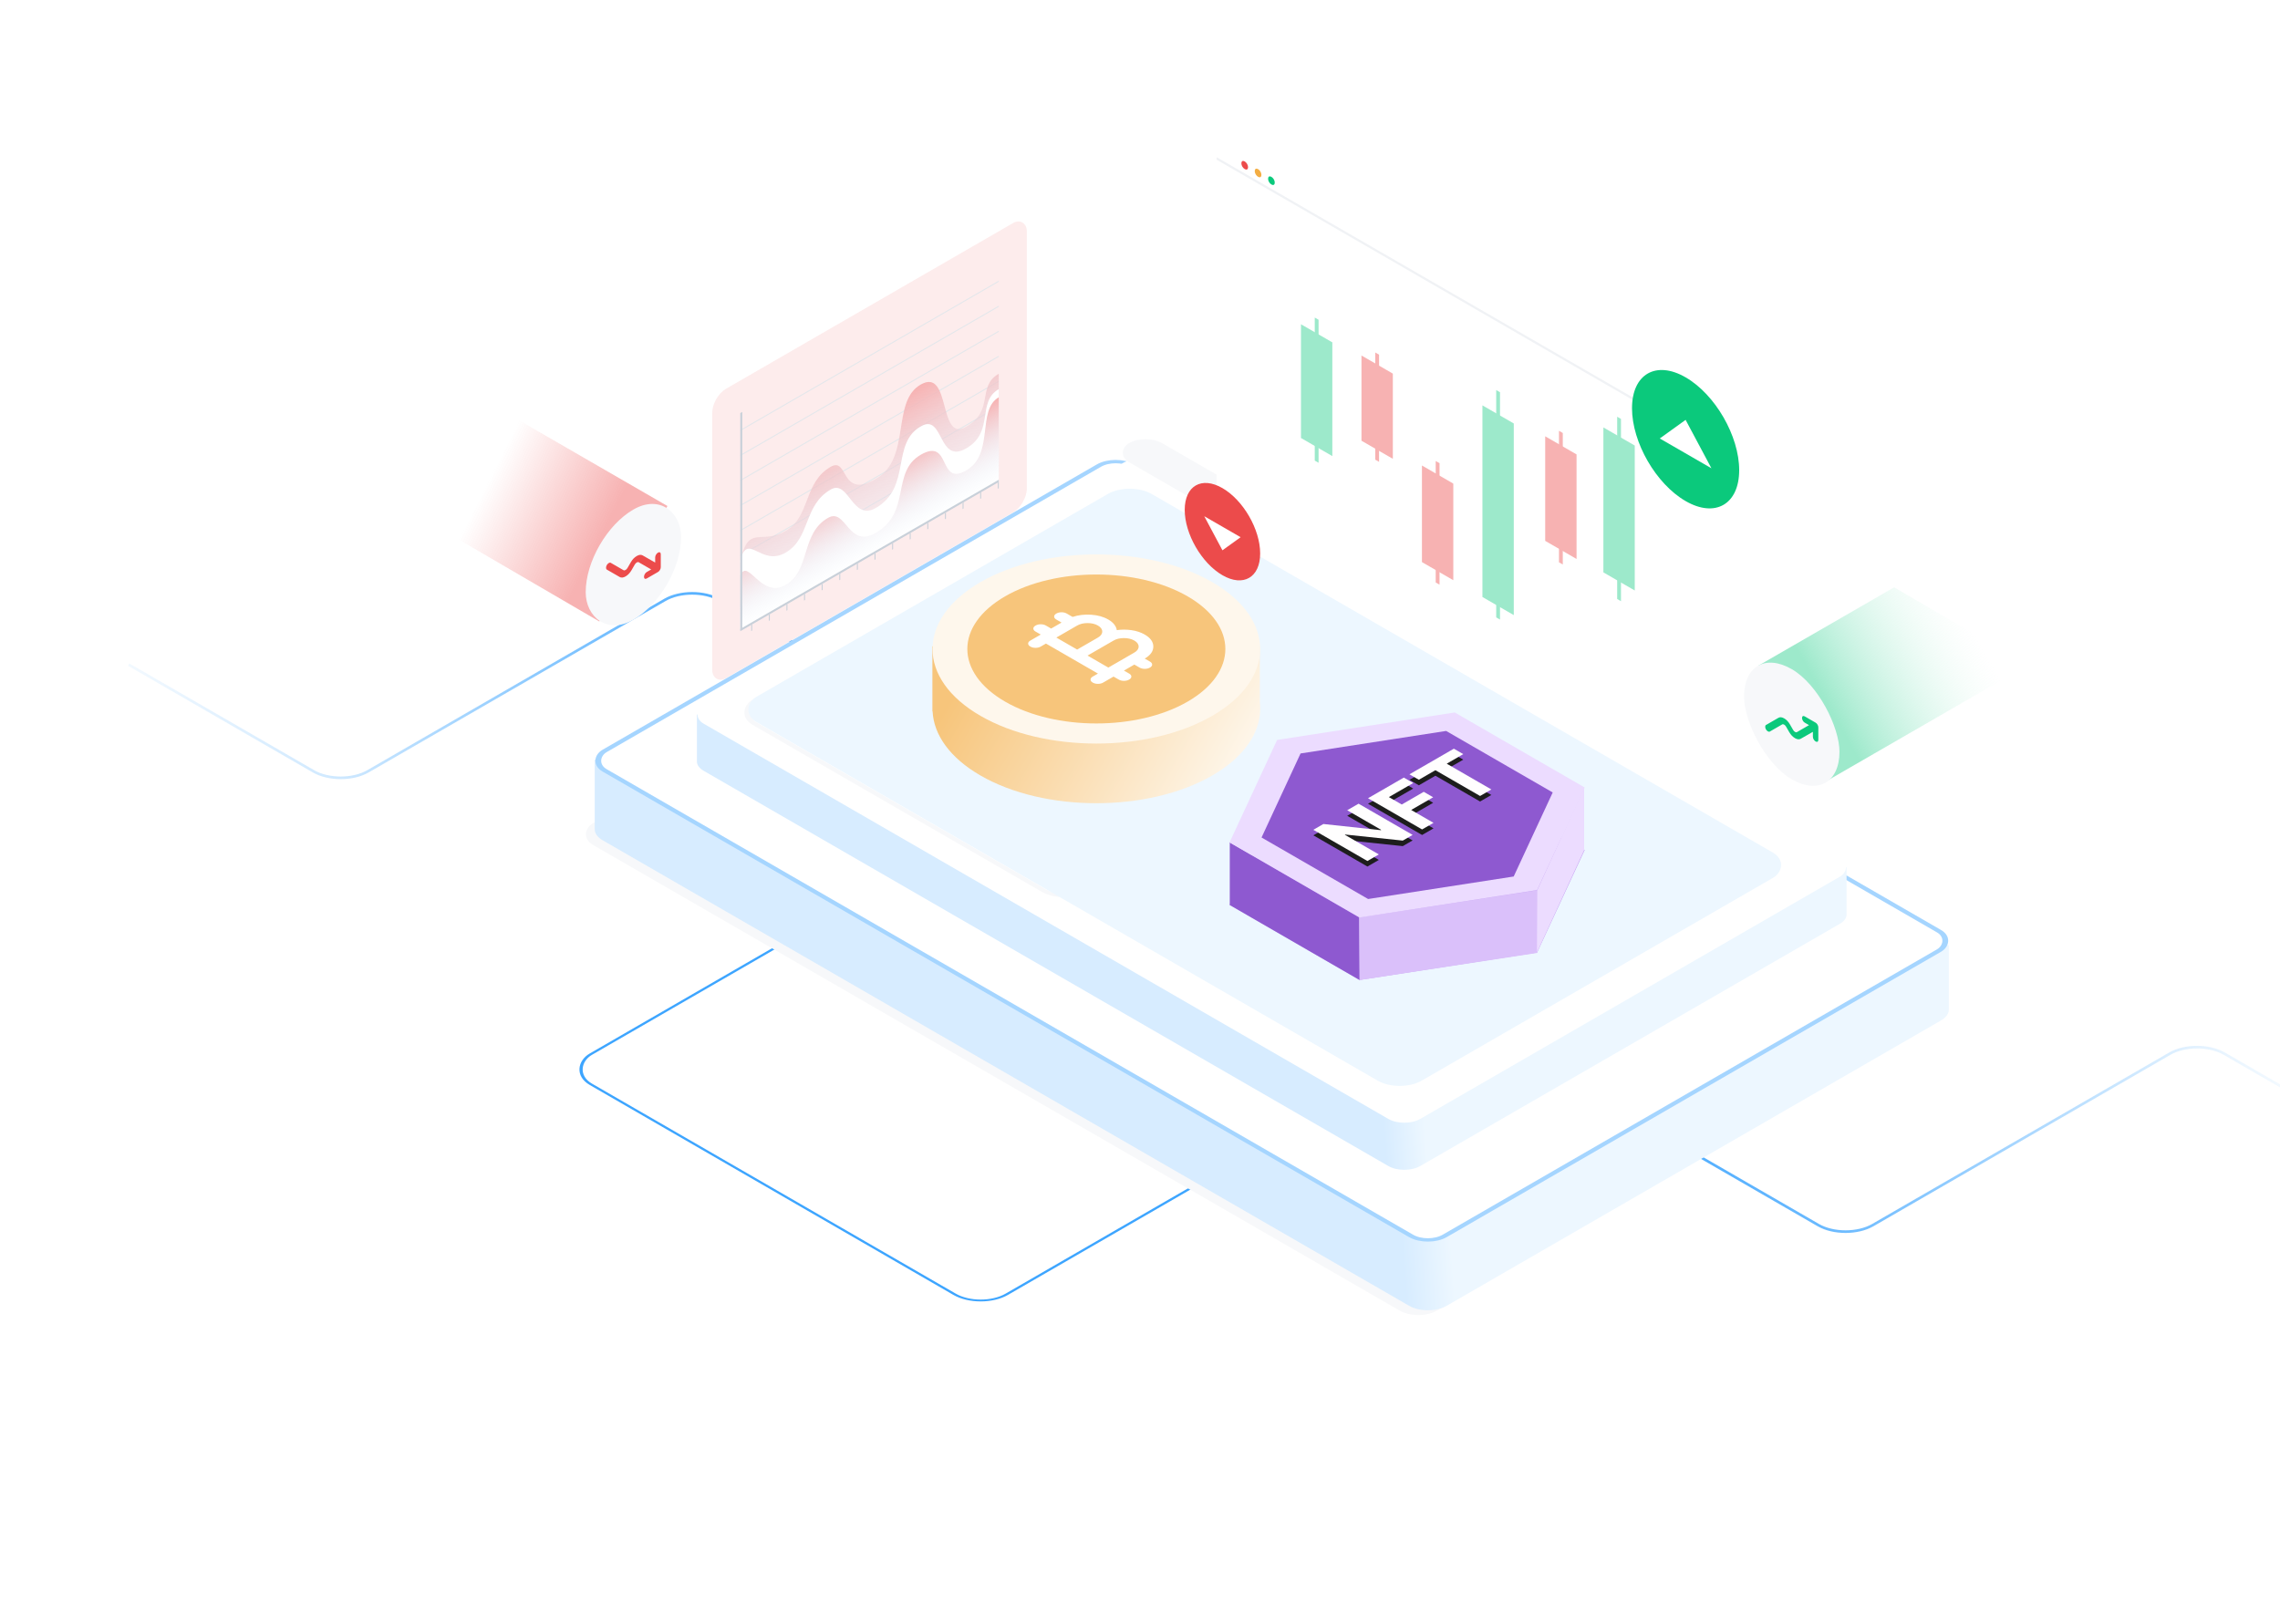 <svg width="828" height="590" viewBox="0 0 828 590" fill="none" xmlns="http://www.w3.org/2000/svg">
<g clip-path="url(#clip0_1158_48808)">
<rect x="-2.83854e-08" y="0.476" width="174.421" height="174.421" rx="10.953" transform="matrix(0.866 0.5 -0.866 0.5 356.553 300.914)" stroke="#3DA5FF" stroke-width="0.952"/>
<path d="M354.913 271.948L261.257 217.876C255.8 214.725 246.951 214.725 241.494 217.876L133.615 280.16C128.158 283.311 119.309 283.311 113.852 280.16L46.733 241.409" stroke="url(#paint0_linear_1158_48808)" stroke-width="0.951"/>
<path d="M901.409 436.776L807.753 382.704C802.296 379.553 793.447 379.553 787.99 382.704L680.111 444.988C674.654 448.139 665.806 448.139 660.348 444.988L593.229 406.237" stroke="url(#paint1_linear_1158_48808)" stroke-width="0.951"/>
<rect width="131.92" height="105.099" rx="5.776" transform="matrix(0.866 -0.5 2.20305e-08 1 258.656 144.098)" fill="#FDECEC"/>
<line y1="-0.206" x2="108.389" y2="-0.206" transform="matrix(0.866 -0.5 2.20305e-08 1 268.844 220.18)" stroke="#E3E7EB" stroke-width="0.413"/>
<line y1="-0.206" x2="108.389" y2="-0.206" transform="matrix(0.866 -0.5 2.20305e-08 1 268.844 211.086)" stroke="#E3E7EB" stroke-width="0.413"/>
<line y1="-0.206" x2="108.389" y2="-0.206" transform="matrix(0.866 -0.5 2.20305e-08 1 268.844 202)" stroke="#E3E7EB" stroke-width="0.413"/>
<line y1="-0.206" x2="108.389" y2="-0.206" transform="matrix(0.866 -0.5 2.20305e-08 1 268.844 192.906)" stroke="#E3E7EB" stroke-width="0.413"/>
<line y1="-0.206" x2="108.389" y2="-0.206" transform="matrix(0.866 -0.5 2.20305e-08 1 268.844 183.816)" stroke="#E3E7EB" stroke-width="0.413"/>
<line y1="-0.206" x2="108.389" y2="-0.206" transform="matrix(0.866 -0.5 2.20305e-08 1 268.844 174.727)" stroke="#E3E7EB" stroke-width="0.413"/>
<line y1="-0.206" x2="108.389" y2="-0.206" transform="matrix(0.866 -0.5 2.20305e-08 1 268.844 165.637)" stroke="#E3E7EB" stroke-width="0.413"/>
<line y1="-0.206" x2="108.389" y2="-0.206" transform="matrix(0.866 -0.5 2.20305e-08 1 268.844 156.547)" stroke="#E3E7EB" stroke-width="0.413"/>
<path d="M285.25 192.91C276.32 198.065 271.543 190.063 268.844 204.295L268.844 228.923L362.711 174.729L362.711 135.753C354.612 140.429 361.258 149.026 350.874 155.021C340.595 160.956 345.475 133.51 334.468 139.625C323.461 145.741 331.145 166.412 318.062 173.965C304.979 181.519 308.274 165.748 301.656 169.569C291.679 175.329 294.444 187.601 285.25 192.91Z" fill="url(#paint2_linear_1158_48808)"/>
<path d="M285.25 200.763C276.32 205.919 271.543 193.057 268.844 203.54L268.844 228.924L362.711 174.73L362.711 141.336C354.612 146.013 361.258 156.88 350.874 162.875C340.595 168.809 342.77 150.042 334.468 154.835C323.461 161.022 331.145 176.953 318.062 184.507C309.44 189.484 308.274 173.997 301.656 177.819C291.679 183.579 294.444 195.455 285.25 200.763Z" fill="white"/>
<path d="M285.25 212.486C276.32 217.642 271.543 202.281 268.844 209.1L268.844 229.27L362.711 175.075L362.711 144.305C354.612 148.982 361.258 164.899 350.874 170.894C340.595 176.828 345.475 158.874 334.468 165.13C323.461 171.385 331.126 186 318.042 193.553C307.931 199.391 307.306 184.287 300.687 188.108C290.71 193.868 294.444 207.178 285.25 212.486Z" fill="url(#paint3_linear_1158_48808)"/>
<line y1="-0.413" x2="78.897" y2="-0.413" transform="matrix(2.20305e-08 1 -0.866 0.5 268.844 150.027)" stroke="#C8D0D9" stroke-width="0.825"/>
<line y1="-0.413" x2="108.389" y2="-0.413" transform="matrix(0.866 -0.5 2.20305e-08 1 268.844 229.27)" stroke="#C8D0D9" stroke-width="0.825"/>
<line y1="-0.206" x2="2.235" y2="-0.206" transform="matrix(-1.58247e-08 1 -0.866 0.5 272.812 226.977)" stroke="#C8D0D9" stroke-width="0.413"/>
<line y1="-0.206" x2="2.235" y2="-0.206" transform="matrix(-1.18509e-08 1 -0.866 0.5 279.211 223.285)" stroke="#C8D0D9" stroke-width="0.413"/>
<line y1="-0.206" x2="2.235" y2="-0.206" transform="matrix(-1.18509e-08 1 -0.866 0.5 285.605 219.594)" stroke="#C8D0D9" stroke-width="0.413"/>
<line y1="-0.206" x2="2.235" y2="-0.206" transform="matrix(-1.18509e-08 1 -0.866 0.5 292 215.898)" stroke="#C8D0D9" stroke-width="0.413"/>
<line y1="-0.206" x2="2.235" y2="-0.206" transform="matrix(-1.18509e-08 1 -0.866 0.5 298.398 212.207)" stroke="#C8D0D9" stroke-width="0.413"/>
<line y1="-0.206" x2="2.235" y2="-0.206" transform="matrix(-1.18509e-08 1 -0.866 0.5 304.793 208.516)" stroke="#C8D0D9" stroke-width="0.413"/>
<line y1="-0.206" x2="2.235" y2="-0.206" transform="matrix(-1.18509e-08 1 -0.866 0.5 311.188 204.824)" stroke="#C8D0D9" stroke-width="0.413"/>
<line y1="-0.206" x2="2.235" y2="-0.206" transform="matrix(-1.18509e-08 1 -0.866 0.5 317.582 201.129)" stroke="#C8D0D9" stroke-width="0.413"/>
<line y1="-0.206" x2="2.235" y2="-0.206" transform="matrix(-1.18509e-08 1 -0.866 0.5 323.98 197.438)" stroke="#C8D0D9" stroke-width="0.413"/>
<line y1="-0.206" x2="2.235" y2="-0.206" transform="matrix(-1.18509e-08 1 -0.866 0.5 330.375 193.746)" stroke="#C8D0D9" stroke-width="0.413"/>
<line y1="-0.206" x2="2.235" y2="-0.206" transform="matrix(-1.18509e-08 1 -0.866 0.5 336.77 190.051)" stroke="#C8D0D9" stroke-width="0.413"/>
<line y1="-0.206" x2="2.235" y2="-0.206" transform="matrix(-1.18509e-08 1 -0.866 0.5 343.168 186.359)" stroke="#C8D0D9" stroke-width="0.413"/>
<line y1="-0.206" x2="2.235" y2="-0.206" transform="matrix(-1.18509e-08 1 -0.866 0.5 349.562 182.668)" stroke="#C8D0D9" stroke-width="0.413"/>
<line y1="-0.206" x2="2.235" y2="-0.206" transform="matrix(-1.18509e-08 1 -0.866 0.5 355.961 178.973)" stroke="#C8D0D9" stroke-width="0.413"/>
<line y1="-0.206" x2="2.235" y2="-0.206" transform="matrix(-1.18509e-08 1 -0.866 0.5 362.352 175.281)" stroke="#C8D0D9" stroke-width="0.413"/>
<g filter="url(#filter0_d_1158_48808)">
<rect width="354.014" height="223.091" rx="7.912" transform="matrix(0.866 0.5 -0.866 0.5 405.172 189.676)" fill="#F7F8FA"/>
</g>
<path fill-rule="evenodd" clip-rule="evenodd" d="M248.177 280.315L215.983 275.901L215.984 301.111C215.934 302.579 216.88 304.056 218.82 305.176L511.701 474.271C515.485 476.456 521.621 476.456 525.405 474.271L704.904 370.637C706.898 369.486 707.841 367.958 707.734 366.45L707.734 343.324L659.953 336.773L412.023 193.63C408.239 191.445 402.103 191.445 398.319 193.63L248.177 280.315Z" fill="url(#paint4_linear_1158_48808)"/>
<rect x="-5.1164e-08" y="0.858" width="352.297" height="221.375" rx="7.053" transform="matrix(0.866 0.5 -0.866 0.5 405.915 165.164)" fill="white" stroke="#A5D5FF" stroke-width="1.717"/>
<path fill-rule="evenodd" clip-rule="evenodd" d="M274.353 262.346L253.091 259.518L253.091 276.75L253.098 276.751C253.166 277.911 253.968 279.06 255.502 279.947L504.161 423.51C507.374 425.364 512.582 425.364 515.795 423.51L668.192 335.524C669.886 334.545 670.687 333.246 670.594 331.965L670.594 315.059L636.532 310.528L419.533 185.243C416.32 183.389 411.111 183.389 407.899 185.243L274.353 262.346Z" fill="url(#paint5_linear_1158_48808)"/>
<rect width="300.56" height="189.406" rx="6.717" transform="matrix(0.866 0.5 -0.866 0.5 413.719 164.773)" fill="white"/>
<rect x="-5.14919e-08" y="0.864" width="137.996" height="163.97" rx="8.351" transform="matrix(0.866 0.5 -0.866 0.5 409.627 176.287)" stroke="#F7F8FA" stroke-width="1.728"/>
<rect width="278.903" height="165.698" rx="9.215" transform="matrix(0.866 0.5 -0.866 0.5 410.273 174.82)" fill="#EDF7FF"/>
<rect width="39.2" height="13.839" rx="6.919" transform="matrix(0.866 0.5 -0.866 0.5 416.016 157.5)" fill="#F7F8FA"/>
<g filter="url(#filter1_d_1158_48808)">
<g clip-path="url(#clip1_1158_48808)">
<rect width="210.685" height="133.012" transform="matrix(0.866 0.5 -2.20305e-08 1 437.18 52.156)" fill="white"/>
<line y1="-0.458" x2="210.685" y2="-0.458" transform="matrix(0.866 0.5 1.13479e-07 1 437.18 60.168)" stroke="#F0F2F5" stroke-width="0.916"/>
<ellipse cx="1.386" cy="1.386" rx="1.386" ry="1.386" transform="matrix(0.866 0.5 -2.20305e-08 1 446.168 60.094)" fill="#EC4B4B"/>
<ellipse cx="1.386" cy="1.386" rx="1.386" ry="1.386" transform="matrix(0.866 0.5 -2.20305e-08 1 451.02 62.895)" fill="#F3AD43"/>
<ellipse cx="1.386" cy="1.386" rx="1.386" ry="1.386" transform="matrix(0.866 0.5 -2.20305e-08 1 455.867 65.695)" fill="#0BC97C"/>
<rect width="13.149" height="41.31" transform="matrix(0.866 0.5 -2.20305e-08 1 467.801 119.926)" fill="#9DE9CB"/>
<path fill-rule="evenodd" clip-rule="evenodd" d="M472.802 169.44L472.802 117.493L474.188 118.293L474.188 170.239L472.802 169.44Z" fill="#9DE9CB"/>
<rect width="13.149" height="30.952" transform="matrix(0.866 0.5 -2.20305e-08 1 489.77 131.273)" fill="#F7B2B2"/>
<path fill-rule="evenodd" clip-rule="evenodd" d="M494.771 169.098L494.771 130.177L496.156 130.977L496.156 169.898L494.771 169.098Z" fill="#F7B2B2"/>
<rect width="13.149" height="35.089" transform="matrix(0.866 0.5 -2.20305e-08 1 511.73 171.223)" fill="#F7B2B2"/>
<path fill-rule="evenodd" clip-rule="evenodd" d="M516.732 213.715L516.732 169.591L518.117 170.391L518.117 214.514L516.732 213.715Z" fill="#F7B2B2"/>
<rect width="13.149" height="69.603" transform="matrix(0.866 0.5 -2.20305e-08 1 533.695 149.387)" fill="#9DE9CB"/>
<path fill-rule="evenodd" clip-rule="evenodd" d="M538.697 226.395L538.697 143.821L540.082 144.621L540.082 227.194L538.697 226.395Z" fill="#9DE9CB"/>
<rect width="13.149" height="37.98" transform="matrix(0.866 0.5 -2.20305e-08 1 556.492 160.621)" fill="#F7B2B2"/>
<path fill-rule="evenodd" clip-rule="evenodd" d="M561.494 206.378L561.494 158.618L562.879 159.418L562.879 207.177L561.494 206.378Z" fill="#F7B2B2"/>
<rect width="13.149" height="52.645" transform="matrix(0.866 0.5 -2.20305e-08 1 577.625 157.402)" fill="#9DE9CB"/>
<path fill-rule="evenodd" clip-rule="evenodd" d="M582.627 219.713L582.627 153.513L584.012 154.312L584.012 220.512L582.627 219.713Z" fill="#9DE9CB"/>
</g>
</g>
<path d="M638.668 241.712L687.885 213.324L736.266 241.612L662.605 284.117L638.668 241.712Z" fill="url(#paint6_linear_1158_48808)"/>
<rect width="40.011" height="40.011" rx="20.006" transform="matrix(0.866 0.5 -2.20305e-08 1 633.367 233.047)" fill="#F7F8FA"/>
<path d="M641.322 264.93C641.141 264.617 641.051 264.3 641.051 263.977C641.051 263.655 641.141 263.442 641.322 263.337L645.854 260.721C646.429 260.389 647.126 260.46 647.948 260.934C648.769 261.408 649.466 262.143 650.041 263.138L651.174 265.101C651.371 265.442 651.605 265.691 651.877 265.848C652.147 266.004 652.381 266.025 652.578 265.911L656.963 263.38L655.411 262.484C655.132 262.323 654.898 262.079 654.709 261.753C654.52 261.425 654.426 261.1 654.426 260.778C654.426 260.455 654.52 260.239 654.709 260.13C654.898 260.021 655.132 260.048 655.411 260.209L659.352 262.484C659.631 262.645 659.865 262.889 660.053 263.216C660.242 263.543 660.337 263.868 660.337 264.191L660.337 268.741C660.337 269.064 660.242 269.279 660.053 269.387C659.865 269.497 659.631 269.471 659.352 269.31C659.073 269.149 658.839 268.905 658.65 268.577C658.461 268.251 658.367 267.926 658.367 267.604L658.367 265.812L653.958 268.329C653.383 268.661 652.685 268.59 651.864 268.116C651.043 267.641 650.345 266.907 649.77 265.911L648.613 263.906C648.432 263.593 648.202 263.356 647.923 263.195C647.644 263.034 647.414 263.005 647.233 263.11L642.701 265.726C642.52 265.831 642.291 265.802 642.011 265.641C641.732 265.48 641.502 265.243 641.322 264.93Z" fill="#0BC97C"/>
<path d="M217.633 225.726L153.161 188.139L168.747 141.254L242.388 183.793L217.633 225.726Z" fill="url(#paint7_linear_1158_48808)"/>
<rect width="40.011" height="40.011" rx="20.006" transform="matrix(0.866 -0.5 2.20305e-08 1 212.703 195.074)" fill="#F7F8FA"/>
<path d="M220.369 205.239C220.183 205.562 220.09 205.889 220.09 206.221C220.09 206.553 220.183 206.773 220.369 206.881L225.04 209.577C225.632 209.919 226.351 209.846 227.197 209.357C228.043 208.869 228.762 208.112 229.355 207.086L230.522 205.063C230.725 204.712 230.967 204.455 231.246 204.294C231.525 204.133 231.766 204.111 231.969 204.228L236.487 206.837L234.888 207.76C234.6 207.926 234.359 208.177 234.165 208.514C233.97 208.851 233.873 209.186 233.873 209.518C233.873 209.851 233.97 210.073 234.165 210.186C234.359 210.298 234.6 210.271 234.888 210.105L238.949 207.76C239.237 207.594 239.478 207.343 239.672 207.006C239.867 206.668 239.965 206.333 239.965 206.001L239.965 201.312C239.965 200.98 239.867 200.758 239.672 200.646C239.478 200.533 239.237 200.559 238.949 200.726C238.662 200.892 238.421 201.143 238.226 201.481C238.032 201.817 237.934 202.152 237.934 202.484L237.934 204.331L233.39 201.737C232.798 201.395 232.079 201.468 231.233 201.957C230.387 202.445 229.668 203.202 229.075 204.228L227.882 206.294C227.696 206.617 227.459 206.861 227.172 207.027C226.884 207.193 226.647 207.223 226.461 207.115L221.79 204.419C221.604 204.311 221.367 204.34 221.08 204.507C220.792 204.673 220.555 204.917 220.369 205.239Z" fill="#EC4B4B"/>
<path fill-rule="evenodd" clip-rule="evenodd" d="M353.402 234.755L338.605 234.755L338.605 258.396L338.679 258.397C339.103 266.852 344.904 275.233 356.081 281.686C379.318 295.102 416.991 295.102 440.228 281.686C450.787 275.59 456.548 267.772 457.51 259.797L457.514 259.797L457.514 259.765C457.702 258.187 457.702 256.603 457.514 255.025L457.514 234.755L442.907 234.755C442.051 234.192 441.158 233.641 440.228 233.104C416.991 219.689 379.318 219.689 356.081 233.104C355.151 233.641 354.258 234.192 353.402 234.755Z" fill="url(#paint8_linear_1158_48808)"/>
<circle cx="48.582" cy="48.582" r="48.582" transform="matrix(0.866 -0.5 0.866 0.5 314.004 235.723)" fill="#FEF7EC"/>
<circle cx="38.255" cy="38.255" r="38.255" transform="matrix(0.866 -0.5 0.866 0.5 331.891 235.723)" fill="#F7C57B"/>
<mask id="mask0_1158_48808" style="mask-type:alpha" maskUnits="userSpaceOnUse" x="340" y="202" width="116" height="68">
<rect width="66.697" height="66.697" transform="matrix(0.866 -0.5 0.866 0.5 340.391 235.723)" fill="#D9D9D9"/>
</mask>
<g mask="url(#mask0_1158_48808)">
<path d="M410.055 246.836C409.521 247.145 408.891 247.299 408.167 247.298C407.444 247.299 406.814 247.145 406.279 246.836L404.391 245.746L400.615 247.926C400.08 248.235 399.45 248.39 398.725 248.39C398.002 248.39 397.373 248.235 396.838 247.926C396.303 247.617 396.036 247.254 396.036 246.837C396.036 246.419 396.303 246.055 396.838 245.746L398.726 244.656L379.845 233.754L377.957 234.845C377.422 235.154 376.792 235.308 376.068 235.309C375.345 235.308 374.715 235.154 374.18 234.845C373.645 234.536 373.377 234.172 373.376 233.754C373.377 233.337 373.645 232.973 374.18 232.664L377.957 230.484L376.068 229.394C375.533 229.085 375.266 228.721 375.266 228.303C375.266 227.886 375.533 227.523 376.068 227.214C376.603 226.905 377.233 226.75 377.957 226.749C378.68 226.75 379.31 226.905 379.845 227.214L381.733 228.304L385.509 226.124L383.621 225.033C383.086 224.725 382.819 224.361 382.819 223.942C382.819 223.525 383.086 223.162 383.621 222.853C384.156 222.544 384.785 222.389 385.509 222.389C386.233 222.389 386.862 222.544 387.397 222.853L389.522 224.08C391.599 223.389 393.84 223.121 396.247 223.275C398.655 223.43 400.74 224.016 402.503 225.033C403.415 225.56 404.131 226.155 404.65 226.818C405.17 227.481 405.477 228.168 405.571 228.876C407.333 228.622 409.119 228.626 410.928 228.89C412.738 229.153 414.335 229.685 415.72 230.484C417.797 231.683 418.836 233.137 418.836 234.845C418.836 236.553 417.797 238.006 415.72 239.205L417.608 240.295C418.143 240.604 418.411 240.967 418.411 241.384C418.411 241.803 418.143 242.167 417.608 242.476C417.073 242.784 416.444 242.939 415.72 242.938C414.996 242.939 414.367 242.784 413.832 242.476L411.944 241.385L408.167 243.566L410.055 244.656C410.59 244.965 410.858 245.328 410.858 245.745C410.858 246.164 410.59 246.527 410.055 246.836ZM391.174 235.935L398.726 231.574C399.765 230.975 400.284 230.248 400.284 229.393C400.284 228.54 399.765 227.813 398.726 227.214C397.688 226.614 396.429 226.314 394.95 226.313C393.471 226.314 392.212 226.614 391.174 227.214L383.621 231.574L391.174 235.935ZM402.503 242.476L411.944 237.025C412.982 236.425 413.502 235.699 413.503 234.845C413.502 233.991 412.982 233.264 411.944 232.664C410.905 232.065 409.646 231.765 408.167 231.764C406.688 231.765 405.429 232.065 404.391 232.664L394.95 238.115L402.503 242.476Z" fill="white"/>
</g>
<g filter="url(#filter2_d_1158_48808)">
<ellipse cx="22.473" cy="22.473" rx="22.473" ry="22.473" transform="matrix(0.866 0.5 -2.20305e-08 1 587.586 128.164)" fill="#0BC97C"/>
<mask id="mask1_1158_48808" style="mask-type:alpha" maskUnits="userSpaceOnUse" x="587" y="128" width="40" height="68">
<rect width="44.947" height="44.947" transform="matrix(0.866 0.5 -2.20305e-08 1 587.586 128.164)" fill="#0BC97C"/>
</mask>
<g mask="url(#mask1_1158_48808)">
<path d="M597.672 161.608L607.05 154.852L616.429 172.437L597.672 161.608Z" fill="white"/>
</g>
</g>
<g filter="url(#filter3_d_1158_48808)">
<ellipse cx="15.82" cy="15.82" rx="15.82" ry="15.82" transform="matrix(0.866 0.5 -2.20305e-08 1 425.148 171.727)" fill="#EC4B4B"/>
<mask id="mask2_1158_48808" style="mask-type:alpha" maskUnits="userSpaceOnUse" x="425" y="171" width="28" height="49">
<rect width="31.641" height="31.641" transform="matrix(0.866 0.5 -2.20305e-08 1 425.148 171.727)" fill="#0BC97C"/>
</mask>
<g mask="url(#mask2_1158_48808)">
<path d="M432.246 189.847L438.848 202.226L445.45 197.47L432.246 189.847Z" fill="white"/>
</g>
</g>
<path d="M463.798 291.457L528.292 281.48L575.504 308.738L558.223 345.973L493.73 355.95L446.517 328.692L463.798 291.457Z" fill="#C5A2F2"/>
<path d="M446.602 328.714V305.973L493.584 333.215L493.745 355.967L446.602 328.714Z" fill="#8E59D0"/>
<path d="M575.278 286.133V308.737L558.26 345.665L558.26 346.115L493.744 355.962L493.574 333.216L558.29 323.353L575.278 286.133Z" fill="#DAC0FA"/>
<path fill-rule="evenodd" clip-rule="evenodd" d="M575.278 308.737V286.133L558.29 323.353L558.154 345.896L558.26 345.665L575.278 308.737Z" fill="#ECDCFF"/>
<path d="M463.798 268.758L528.292 258.78L575.504 286.038L558.223 323.274L493.73 333.251L446.517 305.993L463.798 268.758Z" fill="#ECDCFF"/>
<path d="M472.308 273.671L525.176 265.492L563.878 287.837L549.712 318.36L496.844 326.539L458.142 304.194L472.308 273.671Z" fill="#8E59D0"/>
<path d="M493.377 293.923L513.012 305.259L509.426 307.329L488.525 305.126L488.382 305.209L500.74 312.344L496.589 314.741L476.953 303.405L480.596 301.301L501.421 303.538L501.593 303.438L489.244 296.308L493.377 293.923Z" fill="#1D1D1D"/>
<path d="M516.442 303.279L496.807 291.942L509.807 284.436L513.23 286.412L504.381 291.522L509.06 294.223L517.046 289.612L520.469 291.588L512.482 296.199L520.593 300.882L516.442 303.279Z" fill="#1D1D1D"/>
<path d="M515.275 285.232L511.852 283.256L527.978 273.945L531.401 275.921L525.39 279.392L541.602 288.752L537.499 291.122L521.286 281.761L515.275 285.232Z" fill="#1D1D1D"/>
<path d="M493.377 291.915L513.012 303.251L509.426 305.321L488.525 303.118L488.382 303.201L500.74 310.337L496.589 312.733L476.953 301.397L480.596 299.293L501.421 301.53L501.593 301.43L489.244 294.3L493.377 291.915Z" fill="#FFFEFE"/>
<path d="M516.442 301.271L496.807 289.934L509.807 282.428L513.23 284.405L504.381 289.514L509.06 292.215L517.046 287.604L520.469 289.58L512.482 294.191L520.593 298.874L516.442 301.271Z" fill="#FFFEFE"/>
<path d="M515.275 283.224L511.852 281.248L527.978 271.938L531.401 273.914L525.39 277.384L541.602 286.745L537.499 289.114L521.286 279.753L515.275 283.224Z" fill="#FFFEFE"/>
</g>
<defs>
<filter id="filter0_d_1158_48808" x="212.529" y="191.992" width="495.213" height="285.646" filterUnits="userSpaceOnUse" color-interpolation-filters="sRGB">
<feFlood flood-opacity="0" result="BackgroundImageFix"/>
<feColorMatrix in="SourceAlpha" type="matrix" values="0 0 0 0 0 0 0 0 0 0 0 0 0 0 0 0 0 0 127 0" result="hardAlpha"/>
<feOffset dx="-3.456" dy="1.728"/>
<feComposite in2="hardAlpha" operator="out"/>
<feColorMatrix type="matrix" values="0 0 0 0 0.646 0 0 0 0 0.835 0 0 0 0 1 0 0 0 1 0"/>
<feBlend mode="normal" in2="BackgroundImageFix" result="effect1_dropShadow_1158_48808"/>
<feBlend mode="normal" in="SourceGraphic" in2="effect1_dropShadow_1158_48808" result="shape"/>
</filter>
<filter id="filter1_d_1158_48808" x="437.18" y="50.008" width="187.117" height="240.504" filterUnits="userSpaceOnUse" color-interpolation-filters="sRGB">
<feFlood flood-opacity="0" result="BackgroundImageFix"/>
<feColorMatrix in="SourceAlpha" type="matrix" values="0 0 0 0 0 0 0 0 0 0 0 0 0 0 0 0 0 0 127 0" result="hardAlpha"/>
<feOffset dx="4.66" dy="-2.148"/>
<feComposite in2="hardAlpha" operator="out"/>
<feColorMatrix type="matrix" values="0 0 0 0 0.646 0 0 0 0 0.835 0 0 0 0 1 0 0 0 1 0"/>
<feBlend mode="normal" in2="BackgroundImageFix" result="effect1_dropShadow_1158_48808"/>
<feBlend mode="normal" in="SourceGraphic" in2="effect1_dropShadow_1158_48808" result="shape"/>
</filter>
<filter id="filter2_d_1158_48808" x="587.586" y="134.395" width="44.017" height="52.609" filterUnits="userSpaceOnUse" color-interpolation-filters="sRGB">
<feFlood flood-opacity="0" result="BackgroundImageFix"/>
<feColorMatrix in="SourceAlpha" type="matrix" values="0 0 0 0 0 0 0 0 0 0 0 0 0 0 0 0 0 0 127 0" result="hardAlpha"/>
<feOffset dx="5.091" dy="-2.347"/>
<feComposite in2="hardAlpha" operator="out"/>
<feColorMatrix type="matrix" values="0 0 0 0 0.616 0 0 0 0 0.914 0 0 0 0 0.796 0 0 0 1 0"/>
<feBlend mode="normal" in2="BackgroundImageFix" result="effect1_dropShadow_1158_48808"/>
<feBlend mode="normal" in="SourceGraphic" in2="effect1_dropShadow_1158_48808" result="shape"/>
</filter>
<filter id="filter3_d_1158_48808" x="425.148" y="175.419" width="32.493" height="37.73" filterUnits="userSpaceOnUse" color-interpolation-filters="sRGB">
<feFlood flood-opacity="0" result="BackgroundImageFix"/>
<feColorMatrix in="SourceAlpha" type="matrix" values="0 0 0 0 0 0 0 0 0 0 0 0 0 0 0 0 0 0 127 0" result="hardAlpha"/>
<feOffset dx="5.091" dy="-2.347"/>
<feComposite in2="hardAlpha" operator="out"/>
<feColorMatrix type="matrix" values="0 0 0 0 0.969 0 0 0 0 0.698 0 0 0 0 0.698 0 0 0 1 0"/>
<feBlend mode="normal" in2="BackgroundImageFix" result="effect1_dropShadow_1158_48808"/>
<feBlend mode="normal" in="SourceGraphic" in2="effect1_dropShadow_1158_48808" result="shape"/>
</filter>
<linearGradient id="paint0_linear_1158_48808" x1="320.554" y1="265.397" x2="111.924" y2="385.85" gradientUnits="userSpaceOnUse">
<stop stop-color="#3DA5FF"/>
<stop offset="1" stop-color="#3DA5FF" stop-opacity="0"/>
</linearGradient>
<linearGradient id="paint1_linear_1158_48808" x1="867.05" y1="430.225" x2="658.42" y2="550.678" gradientUnits="userSpaceOnUse">
<stop stop-color="#3DA5FF" stop-opacity="0"/>
<stop offset="1" stop-color="#3DA5FF"/>
</linearGradient>
<linearGradient id="paint2_linear_1158_48808" x1="315.778" y1="150.414" x2="338.039" y2="188.973" gradientUnits="userSpaceOnUse">
<stop stop-color="#F7B2B2"/>
<stop offset="1" stop-color="#DEF0FF" stop-opacity="0"/>
</linearGradient>
<linearGradient id="paint3_linear_1158_48808" x1="315.778" y1="171.403" x2="329.101" y2="194.48" gradientUnits="userSpaceOnUse">
<stop stop-color="#F7B2B2"/>
<stop offset="1" stop-color="#DEF0FF" stop-opacity="0"/>
</linearGradient>
<linearGradient id="paint4_linear_1158_48808" x1="214.832" y1="293.042" x2="709.224" y2="257.103" gradientUnits="userSpaceOnUse">
<stop stop-color="#D7ECFF"/>
<stop offset="0.569" stop-color="#D7ECFF"/>
<stop offset="0.605" stop-color="#EDF7FF"/>
<stop offset="1" stop-color="#EDF7FF"/>
</linearGradient>
<linearGradient id="paint5_linear_1158_48808" x1="255.686" y1="271.815" x2="669.81" y2="241.955" gradientUnits="userSpaceOnUse">
<stop stop-color="#D7ECFF"/>
<stop offset="0.569" stop-color="#D7ECFF"/>
<stop offset="0.605" stop-color="#EDF7FF"/>
<stop offset="1" stop-color="#EDF7FF"/>
</linearGradient>
<linearGradient id="paint6_linear_1158_48808" x1="664.046" y1="256.297" x2="715.775" y2="227.436" gradientUnits="userSpaceOnUse">
<stop stop-color="#9DE9CB"/>
<stop offset="1" stop-color="#E7FAF2" stop-opacity="0"/>
</linearGradient>
<linearGradient id="paint7_linear_1158_48808" x1="217.575" y1="196.455" x2="176.844" y2="175.783" gradientUnits="userSpaceOnUse">
<stop stop-color="#F7B2B2"/>
<stop offset="1" stop-color="#F7B2B2" stop-opacity="0"/>
</linearGradient>
<linearGradient id="paint8_linear_1158_48808" x1="337.375" y1="267.635" x2="427.784" y2="319.831" gradientUnits="userSpaceOnUse">
<stop stop-color="#F7C57B"/>
<stop offset="1" stop-color="#FEF7EC"/>
</linearGradient>
<clipPath id="clip0_1158_48808">
<rect width="901" height="590" fill="white"/>
</clipPath>
<clipPath id="clip1_1158_48808">
<rect width="210.685" height="133.012" rx="3.133" transform="matrix(0.866 0.5 -2.20305e-08 1 437.18 52.156)" fill="white"/>
</clipPath>
</defs>
</svg>

